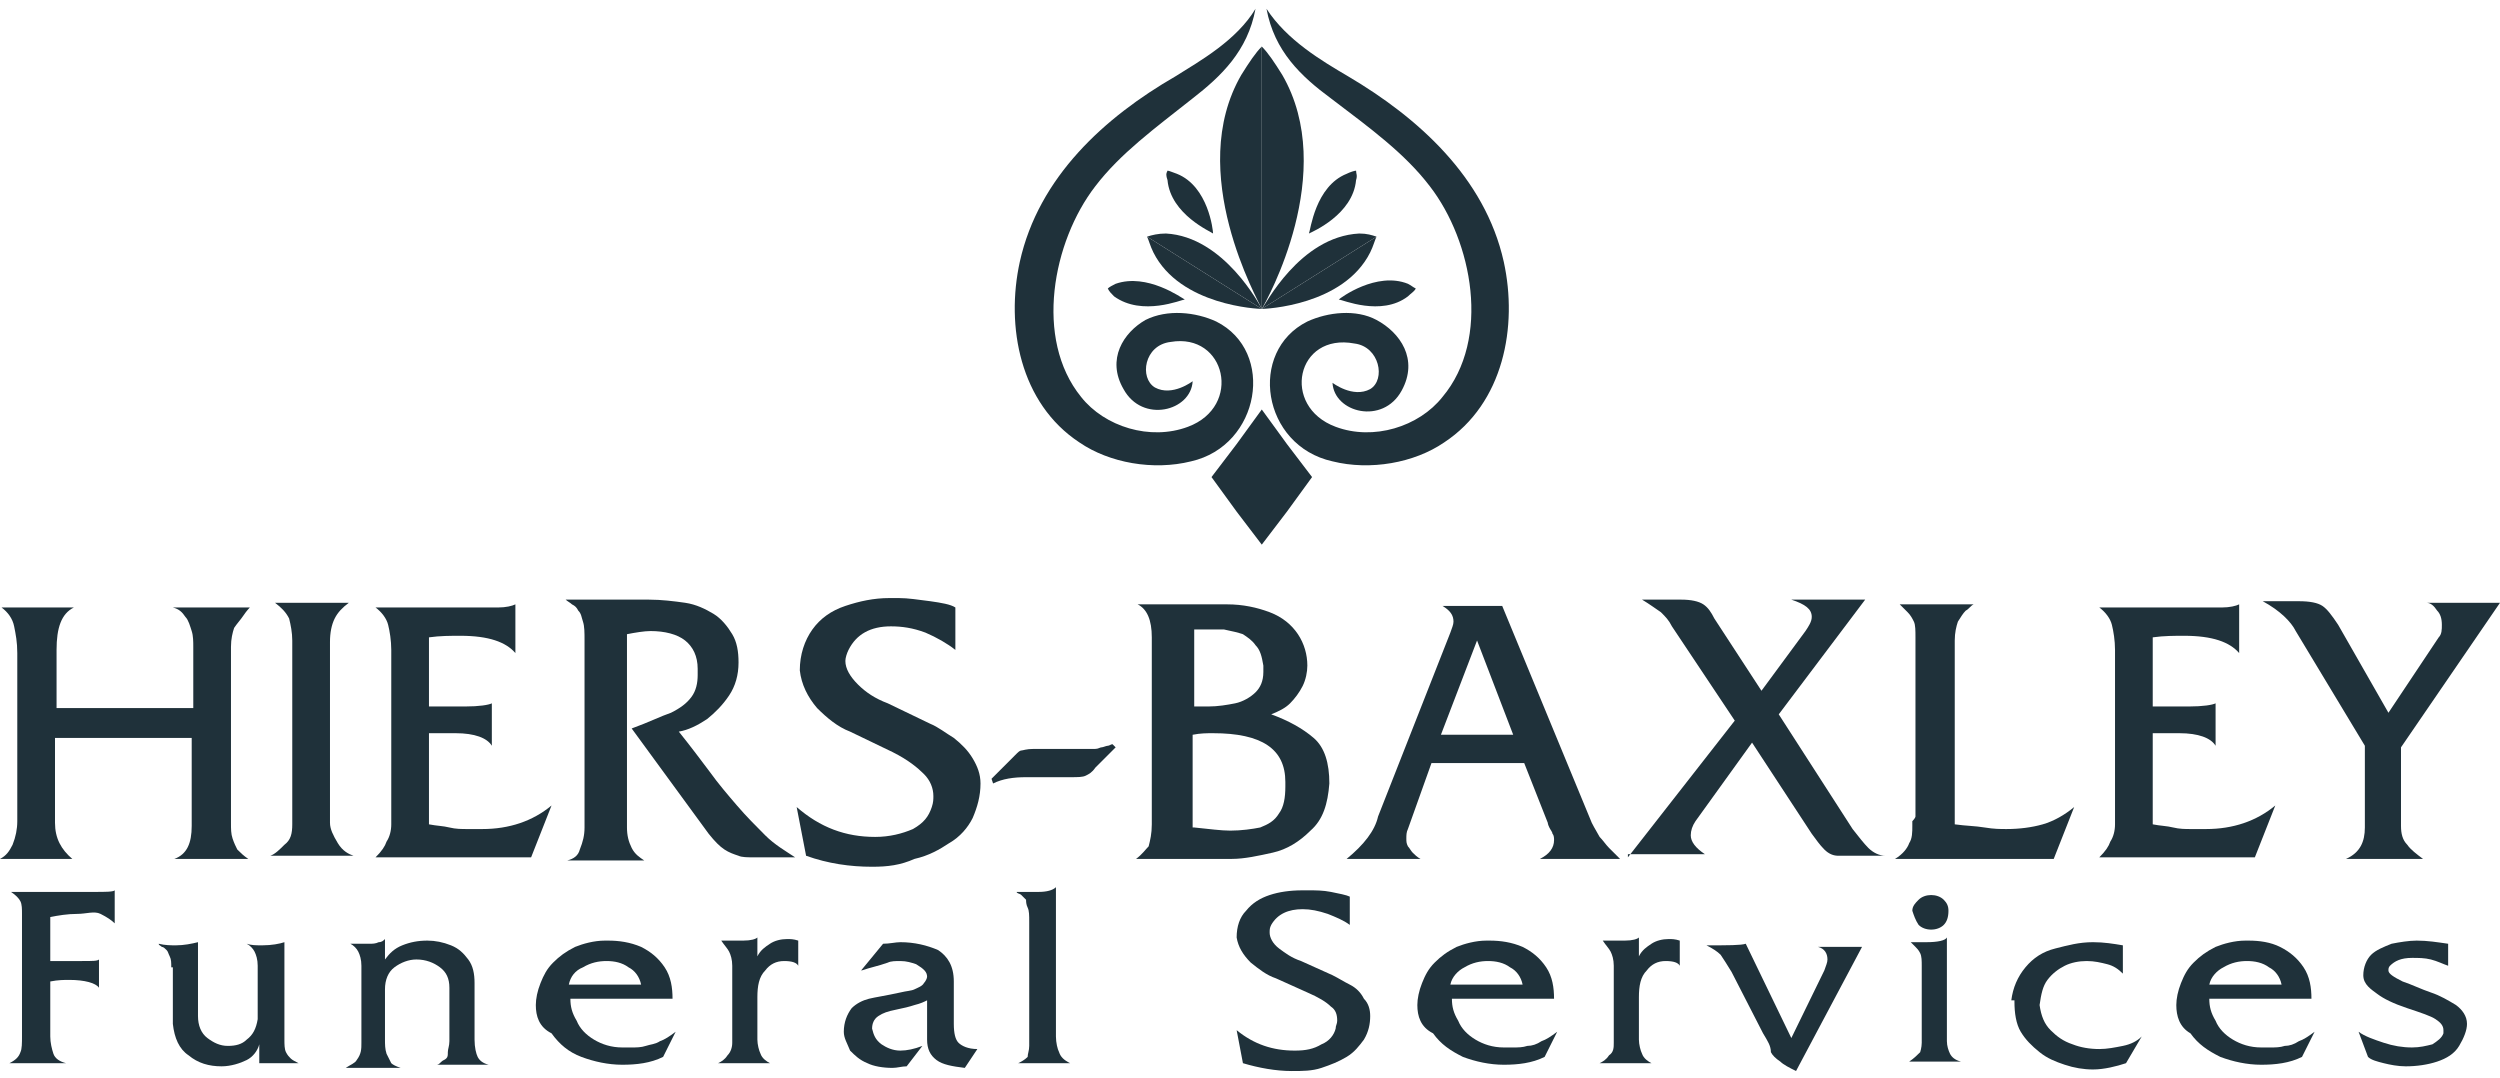 <svg width="320" height="138" viewBox="0 0 128 55" fill="none" xmlns="http://www.w3.org/2000/svg">
<path fill-rule="evenodd" clip-rule="evenodd" d="M64.282 0.351C63.316 1.96 61.466 3.006 60.179 3.811C56.558 5.902 53.179 8.96 52.214 13.304C51.49 16.602 52.214 20.545 55.271 22.556C56.8 23.602 59.052 24.004 60.983 23.521C64.523 22.717 65.328 17.89 62.27 16.361C61.224 15.878 59.776 15.717 58.65 16.281C57.524 16.924 56.639 18.292 57.524 19.821C58.489 21.59 60.983 20.947 61.064 19.418C61.064 19.418 60.018 20.223 59.133 19.74C58.328 19.257 58.57 17.568 59.937 17.407C62.753 16.924 63.638 20.706 60.822 21.752C58.891 22.476 56.558 21.751 55.352 20.223C52.938 17.246 53.903 12.258 56.075 9.442C57.363 7.753 59.133 6.465 61.064 4.937C62.512 3.811 63.879 2.523 64.282 0.351Z" fill="#1F313A"/>
<path fill-rule="evenodd" clip-rule="evenodd" d="M64.845 0.351C65.891 1.96 67.661 3.006 69.028 3.811C72.568 5.902 76.028 8.96 76.993 13.304C77.717 16.602 76.993 20.545 73.936 22.556C72.407 23.602 70.155 24.004 68.224 23.521C64.603 22.717 63.879 17.89 66.937 16.361C67.983 15.878 69.431 15.717 70.477 16.281C71.683 16.924 72.649 18.292 71.764 19.901C70.798 21.671 68.304 21.027 68.224 19.499C68.224 19.499 69.27 20.303 70.155 19.821C70.959 19.338 70.638 17.648 69.35 17.488C66.374 16.924 65.569 20.706 68.385 21.752C70.316 22.476 72.649 21.751 73.856 20.223C76.35 17.246 75.384 12.258 73.212 9.442C71.925 7.753 70.155 6.465 68.143 4.937C66.615 3.811 65.247 2.523 64.845 0.351Z" fill="#1F313A"/>
<path fill-rule="evenodd" clip-rule="evenodd" d="M64.603 15.717C64.443 15.315 60.661 8.718 63.558 3.73C63.96 3.086 64.282 2.604 64.603 2.282V15.717Z" fill="#1F313A"/>
<path fill-rule="evenodd" clip-rule="evenodd" d="M64.603 15.717C64.845 15.315 68.546 8.718 65.649 3.73C65.247 3.086 64.925 2.604 64.603 2.282V15.717Z" fill="#1F313A"/>
<path fill-rule="evenodd" clip-rule="evenodd" d="M64.603 15.717C64.764 15.557 66.534 12.017 69.592 11.856C69.994 11.856 70.235 11.936 70.477 12.017L64.603 15.717Z" fill="#1F313A"/>
<path fill-rule="evenodd" clip-rule="evenodd" d="M64.603 15.717C64.764 15.717 68.787 15.557 70.155 12.821C70.316 12.499 70.396 12.178 70.477 12.017L64.603 15.717Z" fill="#1F313A"/>
<path fill-rule="evenodd" clip-rule="evenodd" d="M64.603 15.717C64.523 15.557 62.673 12.017 59.696 11.856C59.294 11.856 58.972 11.936 58.73 12.017L64.603 15.717Z" fill="#1F313A"/>
<path fill-rule="evenodd" clip-rule="evenodd" d="M64.603 15.717C64.443 15.717 60.42 15.557 59.052 12.821C58.891 12.499 58.811 12.178 58.73 12.017L64.603 15.717Z" fill="#1F313A"/>
<path fill-rule="evenodd" clip-rule="evenodd" d="M67.017 11.856C67.097 11.695 67.339 9.442 68.948 8.799C69.109 8.718 69.35 8.638 69.431 8.638C69.431 8.799 69.511 8.879 69.431 9.12C69.27 10.89 67.178 11.775 67.017 11.856Z" fill="#1F313A"/>
<path fill-rule="evenodd" clip-rule="evenodd" d="M68.546 15.235C68.707 15.235 70.718 16.12 72.086 15.074C72.246 14.913 72.407 14.832 72.488 14.672C72.327 14.591 72.246 14.511 72.086 14.43C70.477 13.787 68.626 15.154 68.546 15.235Z" fill="#1F313A"/>
<path fill-rule="evenodd" clip-rule="evenodd" d="M62.109 11.856C62.109 11.695 61.868 9.442 60.259 8.799C60.018 8.718 59.857 8.638 59.776 8.638C59.696 8.799 59.696 8.879 59.776 9.12C59.937 10.89 62.029 11.775 62.109 11.856Z" fill="#1F313A"/>
<path fill-rule="evenodd" clip-rule="evenodd" d="M60.661 15.235C60.5 15.235 58.489 16.12 57.041 15.074C56.88 14.913 56.8 14.832 56.719 14.672C56.8 14.591 56.961 14.511 57.121 14.43C58.73 13.867 60.5 15.154 60.661 15.235Z" fill="#1F313A"/>
<path fill-rule="evenodd" clip-rule="evenodd" d="M64.603 27.785L63.316 26.096L62.029 24.326L63.316 22.636L64.603 20.866L65.891 22.636L67.178 24.326L65.891 26.096L64.603 27.785Z" fill="#1F313A"/>
<path d="M0.885 41.945V33.337C0.885 32.773 0.805 32.371 0.724 31.969C0.644 31.567 0.402 31.245 0.08 31.003H3.781C3.138 31.325 2.896 32.049 2.896 33.176V36.153H9.896V33.015C9.896 32.773 9.896 32.452 9.815 32.21C9.735 31.969 9.654 31.647 9.493 31.486C9.332 31.245 9.172 31.084 8.85 31.003H12.792C12.792 31.003 12.631 31.164 12.47 31.406C12.309 31.647 12.148 31.808 11.987 32.049C11.907 32.291 11.826 32.612 11.826 33.015V42.026C11.826 42.347 11.826 42.589 11.907 42.83C11.987 43.071 12.068 43.232 12.148 43.393C12.309 43.554 12.47 43.715 12.711 43.876H8.93C9.574 43.635 9.815 43.071 9.815 42.186V37.681H2.816V42.026C2.816 42.83 3.138 43.393 3.701 43.876H0C0.322 43.715 0.483 43.474 0.644 43.152C0.805 42.75 0.885 42.347 0.885 41.945Z" fill="#1F313A"/>
<path d="M14.964 42.106V32.693C14.964 32.291 14.884 31.889 14.803 31.567C14.642 31.245 14.401 31.003 14.079 30.762H17.86C17.539 31.003 17.297 31.245 17.136 31.567C16.976 31.889 16.895 32.291 16.895 32.773V42.026C16.895 42.347 17.056 42.669 17.297 43.071C17.539 43.474 17.86 43.635 18.102 43.715H13.838C14.079 43.635 14.321 43.393 14.562 43.152C14.884 42.91 14.964 42.589 14.964 42.106Z" fill="#1F313A"/>
<path d="M20.033 42.106V33.176C20.033 32.693 19.952 32.21 19.872 31.889C19.791 31.567 19.55 31.245 19.228 31.003H25.503C25.906 31.003 26.227 30.923 26.388 30.843V33.337C25.906 32.773 25.021 32.452 23.573 32.452C23.09 32.452 22.527 32.452 21.963 32.532V36.072H23.814C24.538 36.072 25.021 35.992 25.182 35.911V38.083C24.94 37.681 24.297 37.44 23.331 37.44H21.963V42.106C22.366 42.186 22.688 42.186 23.009 42.267C23.331 42.347 23.653 42.347 23.894 42.347C24.136 42.347 24.458 42.347 24.699 42.347C26.067 42.347 27.273 41.945 28.239 41.141L27.193 43.795H19.228C19.55 43.474 19.711 43.232 19.791 42.991C19.952 42.75 20.033 42.428 20.033 42.106Z" fill="#1F313A"/>
<path d="M29.928 42.267V32.693C29.928 32.291 29.928 31.969 29.848 31.728C29.767 31.486 29.767 31.325 29.607 31.164C29.526 31.003 29.446 30.923 29.285 30.843C29.204 30.762 29.043 30.682 28.963 30.601H33.227C33.87 30.601 34.514 30.682 35.077 30.762C35.641 30.843 36.123 31.084 36.526 31.325C36.928 31.567 37.249 31.969 37.491 32.371C37.732 32.773 37.813 33.256 37.813 33.819C37.813 34.463 37.652 35.026 37.33 35.509C37.008 35.992 36.606 36.394 36.204 36.716C35.721 37.037 35.238 37.279 34.755 37.359C35.399 38.164 35.882 38.807 36.365 39.451C36.767 40.014 37.249 40.577 37.732 41.141C38.215 41.704 38.698 42.186 39.18 42.669C39.663 43.152 40.226 43.474 40.709 43.795H38.537C38.295 43.795 37.974 43.795 37.813 43.715C37.571 43.635 37.33 43.554 37.089 43.393C36.847 43.232 36.606 42.991 36.284 42.589L32.342 37.198C33.227 36.877 33.87 36.555 34.353 36.394C34.836 36.153 35.158 35.911 35.399 35.589C35.641 35.267 35.721 34.865 35.721 34.463C35.721 34.302 35.721 34.222 35.721 34.141C35.721 33.498 35.48 33.015 35.077 32.693C34.675 32.371 34.031 32.21 33.307 32.21C32.986 32.21 32.503 32.291 32.101 32.371V42.267C32.101 42.669 32.181 42.991 32.342 43.313C32.503 43.635 32.744 43.795 32.986 43.956H29.043C29.365 43.876 29.607 43.715 29.687 43.393C29.848 42.991 29.928 42.669 29.928 42.267Z" fill="#1F313A"/>
<path d="M40.95 34.222C40.95 33.417 41.192 32.693 41.594 32.13C41.996 31.567 42.559 31.164 43.283 30.923C44.008 30.682 44.732 30.521 45.536 30.521C45.778 30.521 45.858 30.521 46.019 30.521C46.502 30.521 46.984 30.601 47.628 30.682C48.191 30.762 48.674 30.843 48.915 31.003V33.176C48.513 32.854 47.95 32.532 47.386 32.291C46.743 32.049 46.18 31.969 45.617 31.969C44.571 31.969 43.847 32.371 43.444 33.176C43.364 33.337 43.283 33.578 43.283 33.739C43.283 34.141 43.525 34.543 43.927 34.946C44.329 35.348 44.812 35.67 45.456 35.911L47.628 36.957C48.03 37.118 48.432 37.44 48.835 37.681C49.237 38.003 49.559 38.325 49.8 38.727C50.041 39.129 50.202 39.532 50.202 40.014C50.202 40.658 50.041 41.221 49.8 41.784C49.559 42.267 49.157 42.75 48.593 43.071C48.111 43.393 47.547 43.715 46.823 43.876C46.099 44.198 45.456 44.278 44.651 44.278C43.525 44.278 42.398 44.117 41.272 43.715L40.789 41.221C41.996 42.267 43.283 42.75 44.812 42.75C45.536 42.75 46.18 42.589 46.743 42.347C47.306 42.026 47.547 41.704 47.708 41.221C47.789 40.98 47.789 40.819 47.789 40.658C47.789 40.255 47.628 39.853 47.306 39.532C46.984 39.21 46.502 38.807 45.697 38.405L43.525 37.359C42.881 37.118 42.318 36.635 41.835 36.153C41.353 35.589 41.031 34.946 40.95 34.222Z" fill="#1F313A"/>
<path d="M50.766 39.773L51.972 38.566C52.133 38.405 52.214 38.325 52.294 38.325C52.375 38.325 52.535 38.244 52.938 38.244H55.673C55.834 38.244 55.995 38.244 56.075 38.244C56.236 38.244 56.317 38.164 56.397 38.164C56.478 38.164 56.639 38.083 56.719 38.083C56.8 38.083 56.88 38.003 56.96 38.003L57.121 38.164L56.075 39.21C55.914 39.451 55.754 39.532 55.593 39.612C55.432 39.692 55.19 39.692 54.788 39.692H52.535C51.892 39.692 51.329 39.773 50.846 40.014L50.766 39.773Z" fill="#1F313A"/>
<path d="M58.972 42.106V32.532C58.972 31.647 58.73 31.084 58.248 30.843H62.833C63.638 30.843 64.362 31.003 65.006 31.245C65.649 31.486 66.132 31.889 66.454 32.371C66.776 32.854 66.936 33.417 66.936 33.98C66.936 34.302 66.856 34.704 66.695 35.026C66.534 35.348 66.293 35.67 66.052 35.911C65.81 36.153 65.488 36.313 65.086 36.474C65.971 36.796 66.695 37.198 67.258 37.681C67.822 38.164 68.063 38.968 68.063 40.014C67.982 41.06 67.741 41.865 67.097 42.428C66.534 42.991 65.891 43.393 65.167 43.554C64.442 43.715 63.718 43.876 63.075 43.876H58.167C58.489 43.635 58.65 43.393 58.811 43.232C58.891 42.91 58.972 42.589 58.972 42.106ZM61.144 36.072C61.466 36.072 61.627 36.072 61.868 36.072C62.351 36.072 62.833 35.992 63.236 35.911C63.638 35.831 64.04 35.589 64.282 35.348C64.523 35.107 64.684 34.785 64.684 34.302C64.684 34.222 64.684 34.061 64.684 33.98C64.603 33.498 64.523 33.176 64.282 32.934C64.121 32.693 63.879 32.532 63.638 32.371C63.397 32.291 63.075 32.21 62.672 32.13C62.351 32.13 61.788 32.13 61.144 32.13V36.072ZM61.144 42.267C61.949 42.347 62.512 42.428 62.994 42.428C63.557 42.428 64.121 42.347 64.523 42.267C64.925 42.106 65.247 41.945 65.488 41.543C65.73 41.221 65.81 40.738 65.81 40.175C65.81 40.095 65.81 40.014 65.81 39.934C65.81 38.244 64.603 37.44 62.109 37.44C61.788 37.44 61.466 37.44 61.063 37.52V42.267H61.144Z" fill="#1F313A"/>
<path d="M70.557 41.704L74.258 32.291C74.338 32.049 74.419 31.889 74.419 31.728C74.419 31.406 74.258 31.164 73.855 30.923H76.913L81.498 42.026C81.659 42.347 81.82 42.589 81.901 42.75C82.062 42.91 82.222 43.152 82.383 43.313C82.544 43.474 82.786 43.715 82.947 43.876H78.844C79.326 43.635 79.568 43.313 79.568 42.91C79.568 42.83 79.568 42.669 79.487 42.589C79.487 42.508 79.407 42.428 79.326 42.267C79.246 42.106 79.246 42.026 79.246 42.026L78.039 38.968H73.292L72.085 42.347C72.005 42.508 72.005 42.669 72.005 42.83C72.005 42.991 72.005 43.071 72.085 43.232C72.166 43.313 72.246 43.474 72.327 43.554C72.407 43.635 72.568 43.795 72.729 43.876H68.948C69.833 43.152 70.396 42.428 70.557 41.704ZM73.775 37.52H77.476L75.625 32.693L73.775 37.52Z" fill="#1F313A"/>
<path d="M83.349 43.795L88.82 36.796L85.602 31.969C85.441 31.647 85.28 31.486 85.038 31.245C84.797 31.084 84.475 30.843 84.073 30.601H86.084C86.567 30.601 86.969 30.682 87.211 30.843C87.452 31.003 87.613 31.245 87.774 31.567L90.187 35.267L92.44 32.21C92.601 31.969 92.762 31.728 92.762 31.486C92.762 31.084 92.44 30.843 91.716 30.601H95.497L91.072 36.474L94.854 42.347C95.175 42.75 95.417 43.071 95.658 43.313C95.899 43.554 96.221 43.715 96.543 43.715H94.129C93.888 43.715 93.647 43.635 93.405 43.393C93.164 43.152 93.003 42.91 92.762 42.589L89.705 37.922L86.808 41.945C86.647 42.186 86.567 42.428 86.567 42.669C86.567 42.991 86.808 43.313 87.291 43.635H83.349V43.795Z" fill="#1F313A"/>
<path d="M98.072 41.704V32.532C98.072 32.21 98.072 31.889 97.991 31.728C97.911 31.567 97.83 31.406 97.669 31.245C97.508 31.084 97.428 31.003 97.267 30.843H101.048C100.887 30.923 100.807 31.084 100.646 31.164C100.485 31.325 100.405 31.486 100.244 31.728C100.163 31.969 100.083 32.291 100.083 32.693V42.106C100.646 42.186 101.129 42.186 101.612 42.267C102.094 42.347 102.416 42.347 102.738 42.347C103.382 42.347 104.025 42.267 104.588 42.106C105.151 41.945 105.715 41.623 106.197 41.221L105.151 43.876H97.026C97.428 43.635 97.669 43.313 97.75 43.071C97.911 42.83 97.911 42.508 97.911 42.186C97.911 42.106 97.911 42.026 97.911 41.945C98.072 41.784 98.072 41.704 98.072 41.704Z" fill="#1F313A"/>
<path d="M108.289 42.106V33.176C108.289 32.693 108.209 32.21 108.128 31.889C108.048 31.567 107.806 31.245 107.485 31.003H113.76C114.162 31.003 114.484 30.923 114.645 30.843V33.337C114.162 32.773 113.277 32.452 111.829 32.452C111.346 32.452 110.783 32.452 110.22 32.532V36.072H112.07C112.794 36.072 113.277 35.992 113.438 35.911V38.083C113.197 37.681 112.553 37.44 111.588 37.44H110.22V42.106C110.622 42.186 110.944 42.186 111.266 42.267C111.588 42.347 111.909 42.347 112.151 42.347C112.392 42.347 112.714 42.347 112.955 42.347C114.323 42.347 115.53 41.945 116.495 41.141L115.449 43.795H107.485C107.806 43.474 107.967 43.232 108.048 42.991C108.209 42.75 108.289 42.428 108.289 42.106Z" fill="#1F313A"/>
<path d="M121.081 42.267V38.083L117.541 32.21C117.3 31.728 116.737 31.164 115.852 30.682H117.702C118.265 30.682 118.668 30.762 118.909 30.923C119.15 31.084 119.392 31.406 119.713 31.889L122.288 36.394L124.862 32.532C125.023 32.371 125.023 32.13 125.023 31.889C125.023 31.567 124.943 31.325 124.782 31.164C124.621 30.923 124.46 30.762 124.219 30.762H128L122.931 38.164V42.186C122.931 42.589 123.012 42.91 123.253 43.152C123.414 43.393 123.736 43.635 124.058 43.876H120.116C120.84 43.554 121.081 42.991 121.081 42.267Z" fill="#1F313A"/>
<path d="M1.126 52.967V47.175C1.126 47.094 1.126 47.014 1.126 46.933C1.126 46.853 1.126 46.772 1.126 46.692C1.126 46.45 1.126 46.209 1.046 46.048C0.965 45.887 0.804 45.726 0.563 45.566H4.827C5.39 45.566 5.793 45.566 5.873 45.485V47.175C5.712 47.014 5.471 46.853 5.149 46.692C4.827 46.531 4.425 46.692 3.942 46.692C3.459 46.692 2.977 46.772 2.574 46.853V49.105H4.183C4.747 49.105 4.988 49.105 5.068 49.025V50.473C4.908 50.232 4.344 50.071 3.54 50.071C3.298 50.071 2.977 50.071 2.574 50.151V52.967C2.574 53.289 2.655 53.611 2.735 53.852C2.816 54.093 3.057 54.254 3.379 54.335H0.483C0.804 54.174 0.965 54.013 1.046 53.772C1.126 53.611 1.126 53.289 1.126 52.967Z" fill="#1F313A"/>
<path d="M8.769 49.427C8.769 49.186 8.769 49.025 8.689 48.864C8.608 48.703 8.608 48.623 8.528 48.542C8.447 48.462 8.367 48.381 8.287 48.381C8.206 48.301 8.126 48.301 8.126 48.22C8.447 48.301 8.769 48.301 9.011 48.301C9.413 48.301 9.815 48.22 10.137 48.14V51.921C10.137 52.404 10.298 52.806 10.62 53.048C10.941 53.289 11.263 53.45 11.665 53.45C12.068 53.45 12.39 53.369 12.631 53.128C12.953 52.887 13.114 52.565 13.194 52.082V49.347C13.194 49.025 13.114 48.784 13.033 48.623C12.953 48.462 12.792 48.301 12.631 48.22C12.872 48.301 13.114 48.301 13.435 48.301C13.918 48.301 14.32 48.22 14.562 48.14V53.128C14.562 53.369 14.562 53.611 14.642 53.772C14.723 53.932 14.803 54.013 14.884 54.093C14.964 54.174 15.125 54.254 15.286 54.335H13.275V53.369C13.194 53.691 12.953 54.013 12.631 54.174C12.309 54.335 11.826 54.496 11.344 54.496C10.7 54.496 10.137 54.335 9.654 53.932C9.172 53.611 8.93 53.048 8.85 52.324V49.427H8.769Z" fill="#1F313A"/>
<path d="M18.504 53.289V49.347C18.504 49.025 18.424 48.784 18.343 48.623C18.263 48.462 18.102 48.301 17.941 48.22C18.102 48.22 18.263 48.22 18.424 48.22C18.584 48.22 18.745 48.22 18.906 48.22C19.067 48.22 19.228 48.22 19.389 48.14C19.55 48.14 19.63 48.059 19.711 47.979V49.025C19.952 48.703 20.194 48.462 20.596 48.301C20.998 48.14 21.4 48.059 21.883 48.059C22.285 48.059 22.688 48.14 23.09 48.301C23.492 48.462 23.733 48.703 23.975 49.025C24.216 49.347 24.297 49.749 24.297 50.232C24.297 50.312 24.297 50.393 24.297 50.473V53.128C24.297 53.53 24.377 53.852 24.457 54.013C24.538 54.174 24.699 54.335 25.021 54.415H22.366C22.446 54.415 22.527 54.335 22.607 54.254C22.688 54.174 22.768 54.174 22.848 54.093C22.929 54.013 22.929 53.932 22.929 53.772C22.929 53.611 23.009 53.45 23.009 53.209V50.473C23.009 49.99 22.848 49.669 22.527 49.427C22.205 49.186 21.803 49.025 21.32 49.025C20.918 49.025 20.515 49.186 20.194 49.427C19.872 49.669 19.711 50.071 19.711 50.553C19.711 50.634 19.711 50.714 19.711 50.795V53.128C19.711 53.369 19.711 53.611 19.791 53.852C19.872 54.013 19.952 54.174 20.033 54.335C20.113 54.415 20.274 54.496 20.515 54.576H17.7C17.941 54.415 18.182 54.335 18.263 54.174C18.504 53.852 18.504 53.611 18.504 53.289Z" fill="#1F313A"/>
<path d="M27.434 51.358C27.434 51.036 27.515 50.634 27.676 50.232C27.837 49.83 27.997 49.508 28.319 49.186C28.641 48.864 28.963 48.623 29.446 48.381C29.848 48.22 30.411 48.059 30.974 48.059C31.055 48.059 31.055 48.059 31.055 48.059H31.135C31.698 48.059 32.261 48.14 32.825 48.381C33.307 48.623 33.709 48.944 34.031 49.427C34.353 49.91 34.434 50.473 34.434 51.036H29.204C29.204 51.438 29.285 51.76 29.526 52.163C29.687 52.565 30.009 52.887 30.411 53.128C30.813 53.369 31.296 53.53 31.859 53.53C31.94 53.53 32.02 53.53 32.1 53.53C32.181 53.53 32.261 53.53 32.342 53.53C32.583 53.53 32.825 53.53 33.066 53.45C33.307 53.369 33.549 53.369 33.79 53.209C34.031 53.128 34.273 52.967 34.594 52.726L33.951 54.013C33.307 54.335 32.583 54.415 31.859 54.415C31.135 54.415 30.411 54.254 29.767 54.013C29.124 53.772 28.641 53.369 28.239 52.806C27.595 52.484 27.434 51.921 27.434 51.358ZM29.124 50.312H32.825C32.744 49.91 32.503 49.588 32.181 49.427C31.859 49.186 31.457 49.105 31.055 49.105C30.652 49.105 30.25 49.186 29.848 49.427C29.446 49.588 29.204 49.91 29.124 50.312Z" fill="#1F313A"/>
<path d="M37.491 53.289V49.347C37.491 49.025 37.41 48.784 37.33 48.623C37.249 48.462 37.089 48.301 36.928 48.059C37.089 48.059 37.249 48.059 37.491 48.059C37.732 48.059 37.974 48.059 38.054 48.059C38.456 48.059 38.698 47.979 38.778 47.899V48.864C38.939 48.542 39.18 48.381 39.422 48.22C39.663 48.059 39.985 47.979 40.307 47.979C40.468 47.979 40.629 47.979 40.87 48.059V49.347C40.789 49.186 40.548 49.105 40.146 49.105C39.743 49.105 39.422 49.266 39.18 49.588C38.858 49.91 38.778 50.393 38.778 50.956V53.128C38.778 53.369 38.858 53.691 38.939 53.852C39.019 54.093 39.261 54.254 39.422 54.335H36.767C36.928 54.254 37.089 54.174 37.249 53.932C37.41 53.772 37.491 53.53 37.491 53.289Z" fill="#1F313A"/>
<path d="M43.203 52.726C43.203 52.243 43.364 51.841 43.605 51.519C43.847 51.278 44.168 51.117 44.49 51.036C44.812 50.956 45.375 50.875 46.099 50.714C46.421 50.634 46.662 50.634 46.823 50.553C46.984 50.473 47.226 50.393 47.306 50.232C47.386 50.151 47.467 49.99 47.467 49.91C47.467 49.669 47.306 49.508 46.904 49.266C46.662 49.186 46.421 49.105 46.099 49.105C45.858 49.105 45.617 49.105 45.456 49.186C45.214 49.266 44.973 49.347 44.651 49.427C44.329 49.508 44.168 49.588 44.088 49.588L45.214 48.22C45.536 48.22 45.858 48.14 46.099 48.14C46.823 48.14 47.467 48.301 48.03 48.542C48.513 48.864 48.835 49.347 48.835 50.151C48.835 50.232 48.835 50.312 48.835 50.473V52.324C48.835 52.806 48.915 53.128 49.076 53.289C49.237 53.45 49.559 53.611 50.041 53.611L49.398 54.576C48.754 54.496 48.271 54.415 47.95 54.174C47.628 53.932 47.467 53.611 47.467 53.128V51.117C47.306 51.197 47.145 51.278 46.823 51.358C46.582 51.438 46.26 51.519 45.858 51.599C45.456 51.68 45.214 51.76 44.973 51.921C44.731 52.082 44.651 52.324 44.651 52.565C44.731 52.887 44.812 53.128 45.134 53.369C45.375 53.53 45.697 53.691 46.099 53.691C46.421 53.691 46.823 53.611 47.226 53.45L46.421 54.496C46.18 54.496 45.938 54.576 45.697 54.576C45.214 54.576 44.731 54.496 44.41 54.335C44.008 54.174 43.766 53.932 43.525 53.691C43.364 53.289 43.203 53.048 43.203 52.726Z" fill="#1F313A"/>
<path d="M52.696 53.45V47.094C52.696 46.772 52.696 46.531 52.616 46.37C52.535 46.209 52.535 46.048 52.535 45.968C52.455 45.887 52.374 45.807 52.294 45.726C52.214 45.646 52.053 45.646 52.053 45.566C52.214 45.566 52.374 45.566 52.616 45.566C52.857 45.566 53.018 45.566 53.179 45.566C53.581 45.566 53.903 45.485 54.064 45.324V52.967C54.064 53.289 54.145 53.611 54.225 53.772C54.305 54.013 54.466 54.174 54.788 54.335H52.133C52.294 54.254 52.455 54.174 52.616 54.013C52.616 53.852 52.696 53.691 52.696 53.45Z" fill="#1F313A"/>
<path d="M63.316 47.899C63.316 47.335 63.477 46.853 63.799 46.531C64.121 46.129 64.523 45.887 65.006 45.726C65.488 45.566 66.052 45.485 66.695 45.485C66.856 45.485 66.936 45.485 67.017 45.485C67.339 45.485 67.741 45.485 68.143 45.566C68.546 45.646 68.948 45.726 69.109 45.807V47.255C68.787 47.014 68.385 46.853 67.982 46.692C67.5 46.531 67.097 46.45 66.695 46.45C65.971 46.45 65.408 46.692 65.086 47.255C65.006 47.416 65.006 47.496 65.006 47.657C65.006 47.899 65.166 48.22 65.488 48.462C65.81 48.703 66.132 48.944 66.615 49.105L68.224 49.83C68.546 49.99 68.787 50.151 69.109 50.312C69.43 50.473 69.672 50.714 69.833 51.036C70.074 51.278 70.154 51.599 70.154 51.921C70.154 52.324 70.074 52.726 69.833 53.128C69.591 53.45 69.35 53.772 68.948 54.013C68.546 54.254 68.143 54.415 67.66 54.576C67.178 54.737 66.695 54.737 66.132 54.737C65.327 54.737 64.442 54.576 63.638 54.335L63.316 52.645C64.201 53.369 65.166 53.691 66.293 53.691C66.856 53.691 67.258 53.611 67.66 53.369C68.063 53.209 68.304 52.887 68.385 52.565C68.385 52.404 68.465 52.324 68.465 52.163C68.465 51.841 68.385 51.599 68.143 51.438C67.902 51.197 67.5 50.956 66.936 50.714L65.327 49.99C64.845 49.83 64.442 49.508 64.04 49.186C63.638 48.784 63.397 48.381 63.316 47.899Z" fill="#1F313A"/>
<path d="M72.568 51.358C72.568 51.036 72.649 50.634 72.809 50.232C72.97 49.83 73.131 49.508 73.453 49.186C73.775 48.864 74.097 48.623 74.579 48.381C74.982 48.22 75.545 48.059 76.108 48.059C76.189 48.059 76.189 48.059 76.189 48.059H76.269C76.832 48.059 77.395 48.14 77.958 48.381C78.441 48.623 78.843 48.944 79.165 49.427C79.487 49.91 79.567 50.473 79.567 51.036H74.338C74.338 51.438 74.418 51.76 74.66 52.163C74.821 52.565 75.143 52.887 75.545 53.128C75.947 53.369 76.43 53.53 76.993 53.53C77.073 53.53 77.154 53.53 77.234 53.53C77.315 53.53 77.395 53.53 77.476 53.53C77.717 53.53 77.958 53.53 78.2 53.45C78.441 53.45 78.683 53.369 78.924 53.209C79.165 53.128 79.407 52.967 79.728 52.726L79.085 54.013C78.441 54.335 77.717 54.415 76.993 54.415C76.269 54.415 75.545 54.254 74.901 54.013C74.258 53.691 73.775 53.369 73.373 52.806C72.729 52.484 72.568 51.921 72.568 51.358ZM74.258 50.312H77.958C77.878 49.91 77.637 49.588 77.315 49.427C76.993 49.186 76.591 49.105 76.189 49.105C75.786 49.105 75.384 49.186 74.982 49.427C74.66 49.588 74.338 49.91 74.258 50.312Z" fill="#1F313A"/>
<path d="M82.625 53.289V49.347C82.625 49.025 82.544 48.784 82.464 48.623C82.383 48.462 82.222 48.301 82.061 48.059C82.222 48.059 82.383 48.059 82.625 48.059C82.866 48.059 83.107 48.059 83.188 48.059C83.59 48.059 83.832 47.979 83.912 47.899V48.864C84.073 48.542 84.314 48.381 84.555 48.22C84.797 48.059 85.119 47.979 85.441 47.979C85.601 47.979 85.762 47.979 86.004 48.059V49.347C85.923 49.186 85.682 49.105 85.28 49.105C84.877 49.105 84.556 49.266 84.314 49.588C83.992 49.91 83.912 50.393 83.912 50.956V53.128C83.912 53.369 83.992 53.691 84.073 53.852C84.153 54.093 84.395 54.254 84.555 54.335H81.901C82.061 54.254 82.222 54.174 82.383 53.932C82.625 53.772 82.625 53.53 82.625 53.289Z" fill="#1F313A"/>
<path d="M90.268 52.806L88.659 49.669C88.417 49.266 88.256 49.025 88.096 48.784C87.935 48.623 87.693 48.462 87.371 48.301C88.498 48.301 89.141 48.301 89.383 48.22L91.716 53.048L93.405 49.588C93.486 49.347 93.566 49.186 93.566 49.025C93.566 48.703 93.405 48.462 93.084 48.381H95.336L91.957 54.737C91.635 54.576 91.314 54.415 91.153 54.254C90.911 54.093 90.75 53.932 90.67 53.772C90.67 53.45 90.509 53.209 90.268 52.806Z" fill="#1F313A"/>
<path d="M98.393 53.289V49.347C98.393 49.105 98.393 48.864 98.313 48.703C98.233 48.542 98.152 48.462 98.072 48.381C97.991 48.301 97.911 48.22 97.83 48.14C97.911 48.14 97.991 48.14 98.152 48.14C98.313 48.14 98.474 48.14 98.635 48.14C99.198 48.14 99.6 48.059 99.681 47.899V53.209C99.681 53.45 99.761 53.691 99.841 53.852C99.922 54.013 100.083 54.174 100.405 54.254H97.75C97.991 54.093 98.152 53.932 98.313 53.772C98.313 53.772 98.393 53.53 98.393 53.289ZM97.911 46.531C97.911 46.29 98.072 46.129 98.233 45.968C98.393 45.807 98.635 45.726 98.876 45.726C99.118 45.726 99.359 45.807 99.52 45.968C99.681 46.129 99.761 46.29 99.761 46.531C99.761 46.853 99.681 47.094 99.52 47.255C99.359 47.416 99.118 47.496 98.876 47.496C98.635 47.496 98.393 47.416 98.233 47.255C98.072 47.014 97.991 46.772 97.911 46.531Z" fill="#1F313A"/>
<path d="M102.979 51.117C103.06 50.473 103.301 49.91 103.703 49.427C104.106 48.944 104.588 48.623 105.232 48.462C105.875 48.301 106.439 48.14 107.163 48.14C107.726 48.14 108.209 48.22 108.691 48.301V49.749C108.45 49.508 108.209 49.347 107.887 49.266C107.565 49.186 107.243 49.105 106.841 49.105C106.439 49.105 106.036 49.186 105.715 49.347C105.393 49.508 105.071 49.749 104.83 50.071C104.588 50.393 104.508 50.795 104.427 51.358C104.508 51.921 104.669 52.324 104.99 52.645C105.312 52.967 105.634 53.209 106.117 53.369C106.519 53.53 107.002 53.611 107.485 53.611C107.887 53.611 108.289 53.53 108.691 53.45C109.094 53.369 109.415 53.209 109.657 52.967L108.852 54.335C108.37 54.496 107.726 54.657 107.163 54.657C106.68 54.657 106.197 54.576 105.715 54.415C105.232 54.254 104.83 54.093 104.427 53.772C104.025 53.45 103.703 53.128 103.462 52.726C103.221 52.324 103.14 51.76 103.14 51.197V51.117H102.979Z" fill="#1F313A"/>
<path d="M111.427 51.358C111.427 51.036 111.507 50.634 111.668 50.232C111.829 49.83 111.99 49.508 112.312 49.186C112.633 48.864 112.955 48.623 113.438 48.381C113.84 48.22 114.403 48.059 114.967 48.059C115.047 48.059 115.047 48.059 115.047 48.059H115.128C115.691 48.059 116.254 48.14 116.737 48.381C117.219 48.623 117.622 48.944 117.943 49.427C118.265 49.91 118.346 50.473 118.346 51.036H113.116C113.116 51.438 113.197 51.76 113.438 52.163C113.599 52.565 113.921 52.887 114.323 53.128C114.725 53.369 115.208 53.53 115.771 53.53C115.852 53.53 115.932 53.53 116.012 53.53C116.093 53.53 116.173 53.53 116.254 53.53C116.495 53.53 116.737 53.53 116.978 53.45C117.219 53.45 117.461 53.369 117.702 53.209C117.943 53.128 118.185 52.967 118.507 52.726L117.863 54.013C117.219 54.335 116.495 54.415 115.771 54.415C115.047 54.415 114.323 54.254 113.679 54.013C113.036 53.691 112.553 53.369 112.151 52.806C111.588 52.484 111.427 51.921 111.427 51.358ZM113.116 50.312H116.817C116.737 49.91 116.495 49.588 116.173 49.427C115.852 49.186 115.449 49.105 115.047 49.105C114.645 49.105 114.243 49.186 113.84 49.427C113.518 49.588 113.197 49.91 113.116 50.312Z" fill="#1F313A"/>
<path d="M121.001 49.83C121.001 49.427 121.161 49.025 121.403 48.784C121.644 48.542 122.046 48.381 122.449 48.22C122.851 48.14 123.334 48.059 123.736 48.059C124.299 48.059 124.782 48.14 125.345 48.22V49.347C125.104 49.266 124.782 49.105 124.46 49.025C124.138 48.944 123.816 48.944 123.495 48.944C122.931 48.944 122.61 49.105 122.368 49.347C122.288 49.427 122.288 49.508 122.288 49.588C122.288 49.749 122.529 49.91 123.012 50.151C123.495 50.312 123.977 50.553 124.46 50.714C124.943 50.875 125.345 51.117 125.747 51.358C126.069 51.599 126.31 51.921 126.31 52.324C126.31 52.645 126.15 53.048 125.908 53.45C125.667 53.852 125.265 54.093 124.782 54.254C124.299 54.415 123.736 54.496 123.173 54.496C122.771 54.496 122.368 54.415 122.046 54.335C121.725 54.254 121.403 54.174 121.242 54.013L120.759 52.726C121.081 52.967 121.564 53.128 122.046 53.289C122.529 53.45 123.012 53.53 123.495 53.53C123.897 53.53 124.219 53.45 124.54 53.369C124.782 53.209 125.023 53.048 125.104 52.806C125.104 52.726 125.104 52.726 125.104 52.645C125.104 52.404 124.943 52.243 124.701 52.082C124.46 51.921 123.977 51.76 123.253 51.519C122.529 51.278 122.046 51.036 121.725 50.795C121.403 50.553 121.001 50.312 121.001 49.83Z" fill="#1F313A"/>
</svg>

